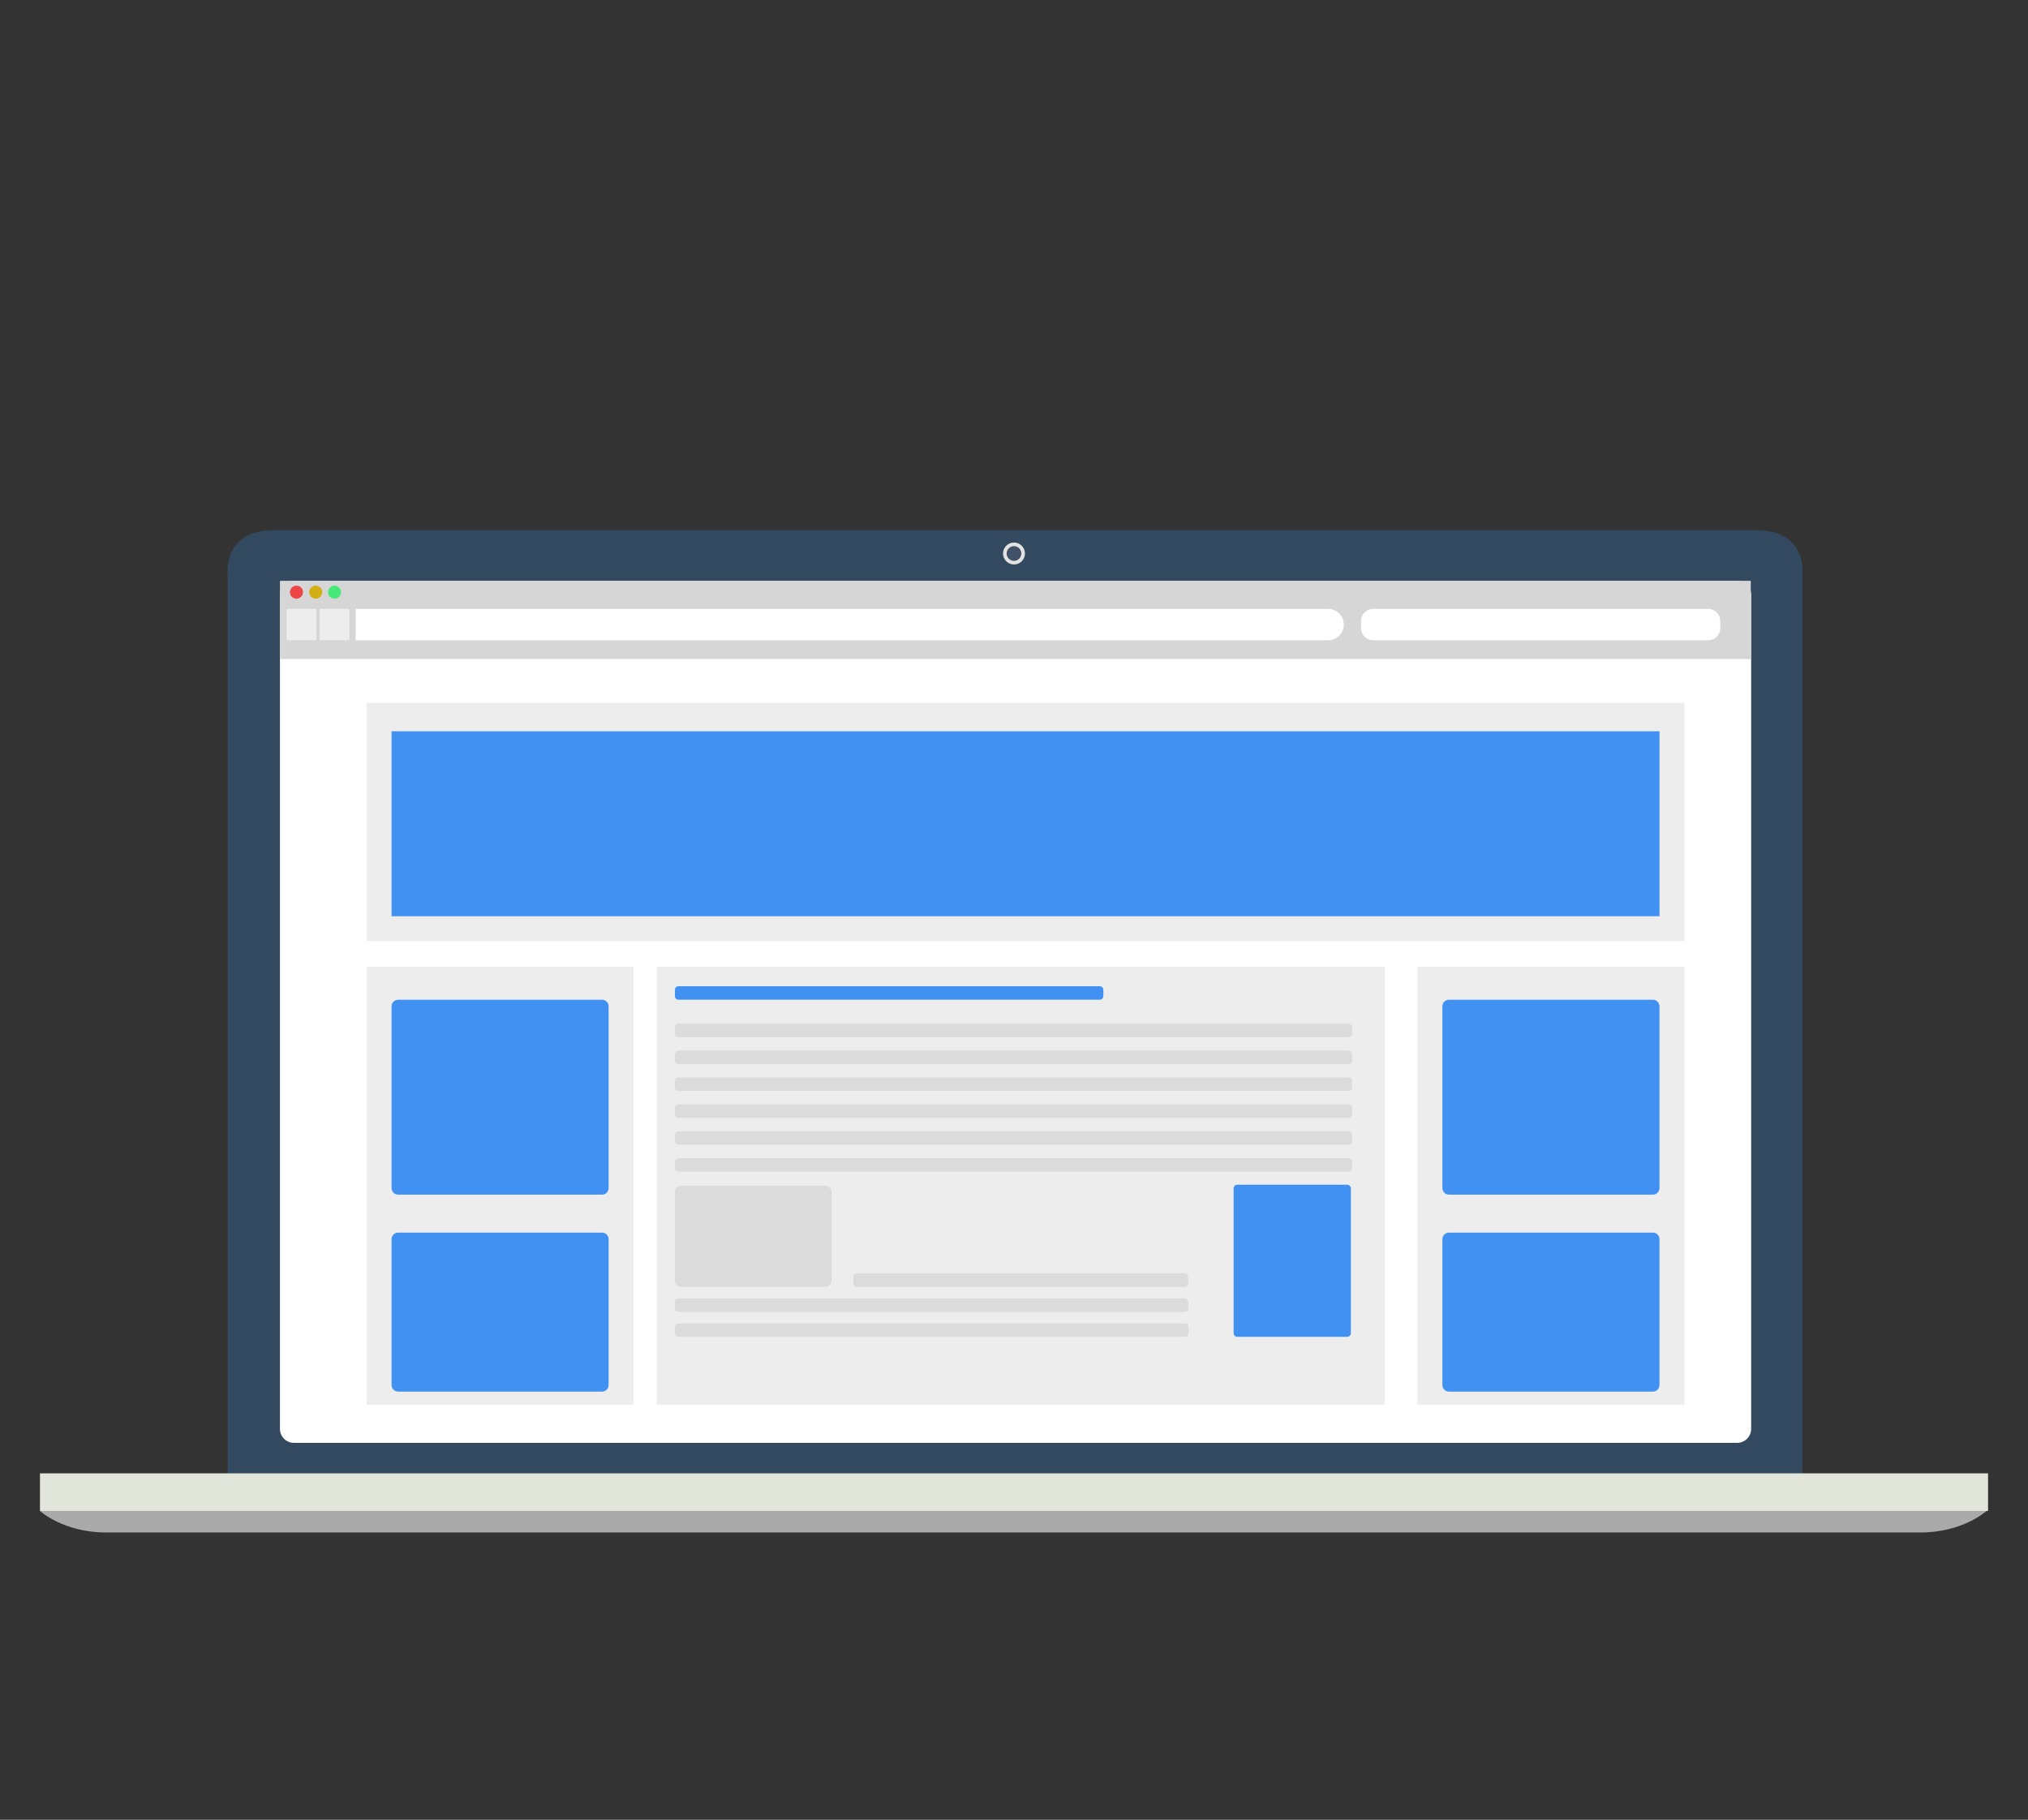 <?xml version="1.0" encoding="utf-8"?>
<!-- Generator: Adobe Illustrator 16.0.0, SVG Export Plug-In . SVG Version: 6.00 Build 0)  -->
<!DOCTYPE svg PUBLIC "-//W3C//DTD SVG 1.1//EN" "http://www.w3.org/Graphics/SVG/1.1/DTD/svg11.dtd">
<svg version="1.1" id="Layer_1" xmlns="http://www.w3.org/2000/svg" xmlns:xlink="http://www.w3.org/1999/xlink" x="0px" y="0px"
	 width="152.439px" height="136.813px" viewBox="0 0 152.439 136.813" enable-background="new 0 0 152.439 136.813"
	 xml:space="preserve">
<rect x="0" y="0" width="152.439" height="136.813" fill="#333333" stroke="none"/>
<g>
	<g>
		<g>
			<g>
				<g>
					<g>
						<path fill="#33495F" d="M132.024,39.86c-3.891,0-55.728,0-55.728,0s-51.835,0-55.728,0c-3.889,0-3.457,3.372-3.457,3.372
							v68.03h118.37v-68.03C135.483,43.232,135.915,39.86,132.024,39.86z"/>
						<path fill="#FFFFFF" d="M130.578,108.475H22.096c-0.581,0-1.054-0.471-1.054-1.053V44.719c0-0.583,0.473-1.054,1.054-1.054
							h108.48c0.582,0,1.054,0.471,1.054,1.054v62.703C131.631,108.004,131.16,108.475,130.578,108.475z"/>
					</g>
					<g>
						<rect x="3.004" y="110.767" fill="#E2E5DA" width="146.432" height="2.829"/>
						<path fill="#AAAAAA" d="M76.16,113.596H3.004c0,0,1.76,1.617,4.969,1.617c3.207,0,68.188,0,68.188,0s64.982,0,68.189,0
							s4.968-1.617,4.968-1.617H76.16z"/>
					</g>
				</g>
				<rect x="21.043" y="43.666" fill="#D6D6D6" width="110.557" height="5.884"/>
				<path fill="#FFFFFF" d="M99.832,45.777H26.735v2.359h73.097c0.649,0,1.181-0.531,1.181-1.179
					C101.011,46.308,100.481,45.777,99.832,45.777z"/>
				<rect x="21.546" y="45.777" fill="#EDEDED" width="2.24" height="2.359"/>
				<rect x="24.022" y="45.777" fill="#EDEDED" width="2.241" height="2.359"/>
				<path fill="#FFFFFF" d="M128.411,48.136h-25.206c-0.494,0-0.896-0.404-0.896-0.896v-0.565c0-0.494,0.402-0.897,0.896-0.897
					h25.206c0.491,0,0.896,0.403,0.896,0.897v0.565C129.306,47.732,128.902,48.136,128.411,48.136z"/>
				<g>
					<circle fill="#ED4545" cx="22.284" cy="44.52" r="0.491"/>
					<circle fill="#D3AF16" cx="23.732" cy="44.52" r="0.491"/>
					<circle fill="#47EA78" cx="25.146" cy="44.52" r="0.49"/>
				</g>
				<circle fill="#E2E2E2" cx="76.219" cy="41.613" r="0.825"/>
				<circle fill="#415168" cx="76.219" cy="41.613" r="0.552"/>
			</g>
		</g>
		<g>
			<rect x="27.556" y="52.849" fill="#EDEDED" width="99.059" height="17.906"/>
			<g>
				<rect x="27.556" y="72.688" fill="#EDEDED" width="20.07" height="32.914"/>
				<rect x="106.543" y="72.688" fill="#EDEDED" width="20.071" height="32.914"/>
			</g>
			<rect x="49.361" y="72.688" fill="#EDEDED" width="54.727" height="32.914"/>
			<rect x="29.433" y="54.978" fill="#4091F1" width="95.305" height="13.904"/>
			<path fill="#4091F1" d="M101.268,100.502h-8.271c-0.146,0-0.269-0.122-0.269-0.271v-10.89c0-0.148,0.121-0.271,0.269-0.271h8.271
				c0.146,0,0.271,0.121,0.271,0.271v10.89C101.54,100.38,101.416,100.502,101.268,100.502z"/>
			<path fill="#4091F1" d="M82.669,75.16H50.996c-0.145,0-0.264-0.119-0.264-0.265v-0.483c0-0.146,0.119-0.265,0.264-0.265H82.67
				c0.146,0,0.266,0.119,0.266,0.265v0.483C82.934,75.041,82.815,75.16,82.669,75.16z"/>
			<g>
				<path fill="#DBDBDB" d="M101.369,77.975H50.996c-0.145,0-0.264-0.117-0.264-0.264v-0.484c0-0.145,0.119-0.264,0.264-0.264
					h50.373c0.146,0,0.265,0.119,0.265,0.264v0.484C101.633,77.858,101.514,77.975,101.369,77.975z"/>
				<path fill="#DBDBDB" d="M101.369,79.996H50.996c-0.145,0-0.264-0.118-0.264-0.263v-0.484c0-0.146,0.119-0.263,0.264-0.263
					h50.373c0.146,0,0.265,0.117,0.265,0.263v0.484C101.633,79.877,101.514,79.996,101.369,79.996z"/>
				<path fill="#DBDBDB" d="M101.369,82.018H50.996c-0.145,0-0.264-0.119-0.264-0.264v-0.483c0-0.145,0.119-0.264,0.264-0.264
					h50.373c0.146,0,0.265,0.119,0.265,0.264v0.483C101.633,81.899,101.514,82.018,101.369,82.018z"/>
				<path fill="#DBDBDB" d="M101.369,84.04H50.996c-0.145,0-0.264-0.117-0.264-0.265v-0.483c0-0.146,0.119-0.262,0.264-0.262h50.373
					c0.146,0,0.265,0.116,0.265,0.262v0.483C101.633,83.922,101.514,84.04,101.369,84.04z"/>
				<path fill="#DBDBDB" d="M101.369,86.062H50.996c-0.145,0-0.264-0.12-0.264-0.264v-0.485c0-0.145,0.119-0.262,0.264-0.262h50.373
					c0.146,0,0.265,0.117,0.265,0.262v0.485C101.633,85.942,101.514,86.062,101.369,86.062z"/>
				<path fill="#DBDBDB" d="M101.369,88.083H50.996c-0.145,0-0.264-0.118-0.264-0.265v-0.482c0-0.146,0.119-0.264,0.264-0.264
					h50.373c0.146,0,0.265,0.117,0.265,0.264v0.482C101.633,87.964,101.514,88.083,101.369,88.083z"/>
			</g>
			<path fill="#DBDBDB" d="M62.03,96.748H51.204c-0.26,0-0.472-0.212-0.472-0.473v-6.659c0-0.259,0.212-0.472,0.472-0.472H62.03
				c0.26,0,0.471,0.213,0.471,0.472v6.659C62.5,96.536,62.29,96.748,62.03,96.748z"/>
			<path fill="#DBDBDB" d="M89.041,96.748H64.408c-0.145,0-0.264-0.118-0.264-0.265V96c0-0.145,0.119-0.264,0.264-0.264h24.633
				c0.146,0,0.266,0.119,0.266,0.264v0.483C89.305,96.629,89.187,96.748,89.041,96.748z"/>
			<path fill="#DBDBDB" d="M89.06,98.624H50.996c-0.145,0-0.264-0.118-0.264-0.265v-0.481c0-0.146,0.119-0.264,0.264-0.264H89.06
				c0.145,0,0.263,0.117,0.263,0.264v0.481C89.323,98.505,89.205,98.624,89.06,98.624z"/>
			<path fill="#DBDBDB" d="M89.06,100.502H50.996c-0.145,0-0.264-0.119-0.264-0.265v-0.483c0-0.146,0.119-0.264,0.264-0.264H89.06
				c0.145,0,0.263,0.116,0.263,0.264v0.483C89.323,100.383,89.205,100.502,89.06,100.502z"/>
			<path fill="#4091F1" d="M124.244,89.815h-15.329c-0.271,0-0.495-0.223-0.495-0.492v-13.67c0-0.271,0.224-0.492,0.495-0.492
				h15.329c0.271,0,0.494,0.222,0.494,0.492v13.67C124.738,89.592,124.515,89.815,124.244,89.815z"/>
			<path fill="#4091F1" d="M124.244,104.621h-15.329c-0.271,0-0.495-0.223-0.495-0.495V93.161c0-0.271,0.224-0.492,0.495-0.492
				h15.329c0.271,0,0.494,0.221,0.494,0.492v10.965C124.738,104.399,124.515,104.621,124.244,104.621z"/>
			<path fill="#4091F1" d="M45.256,89.815H29.927c-0.272,0-0.494-0.223-0.494-0.492v-13.67c0-0.271,0.222-0.492,0.494-0.492h15.328
				c0.271,0,0.494,0.222,0.494,0.492v13.67C45.75,89.592,45.528,89.815,45.256,89.815z"/>
			<path fill="#4091F1" d="M45.256,104.621H29.927c-0.272,0-0.494-0.223-0.494-0.495V93.161c0-0.271,0.222-0.492,0.494-0.492h15.328
				c0.271,0,0.494,0.221,0.494,0.492v10.965C45.75,104.399,45.528,104.621,45.256,104.621z"/>
		</g>
	</g>
</g>
</svg>
